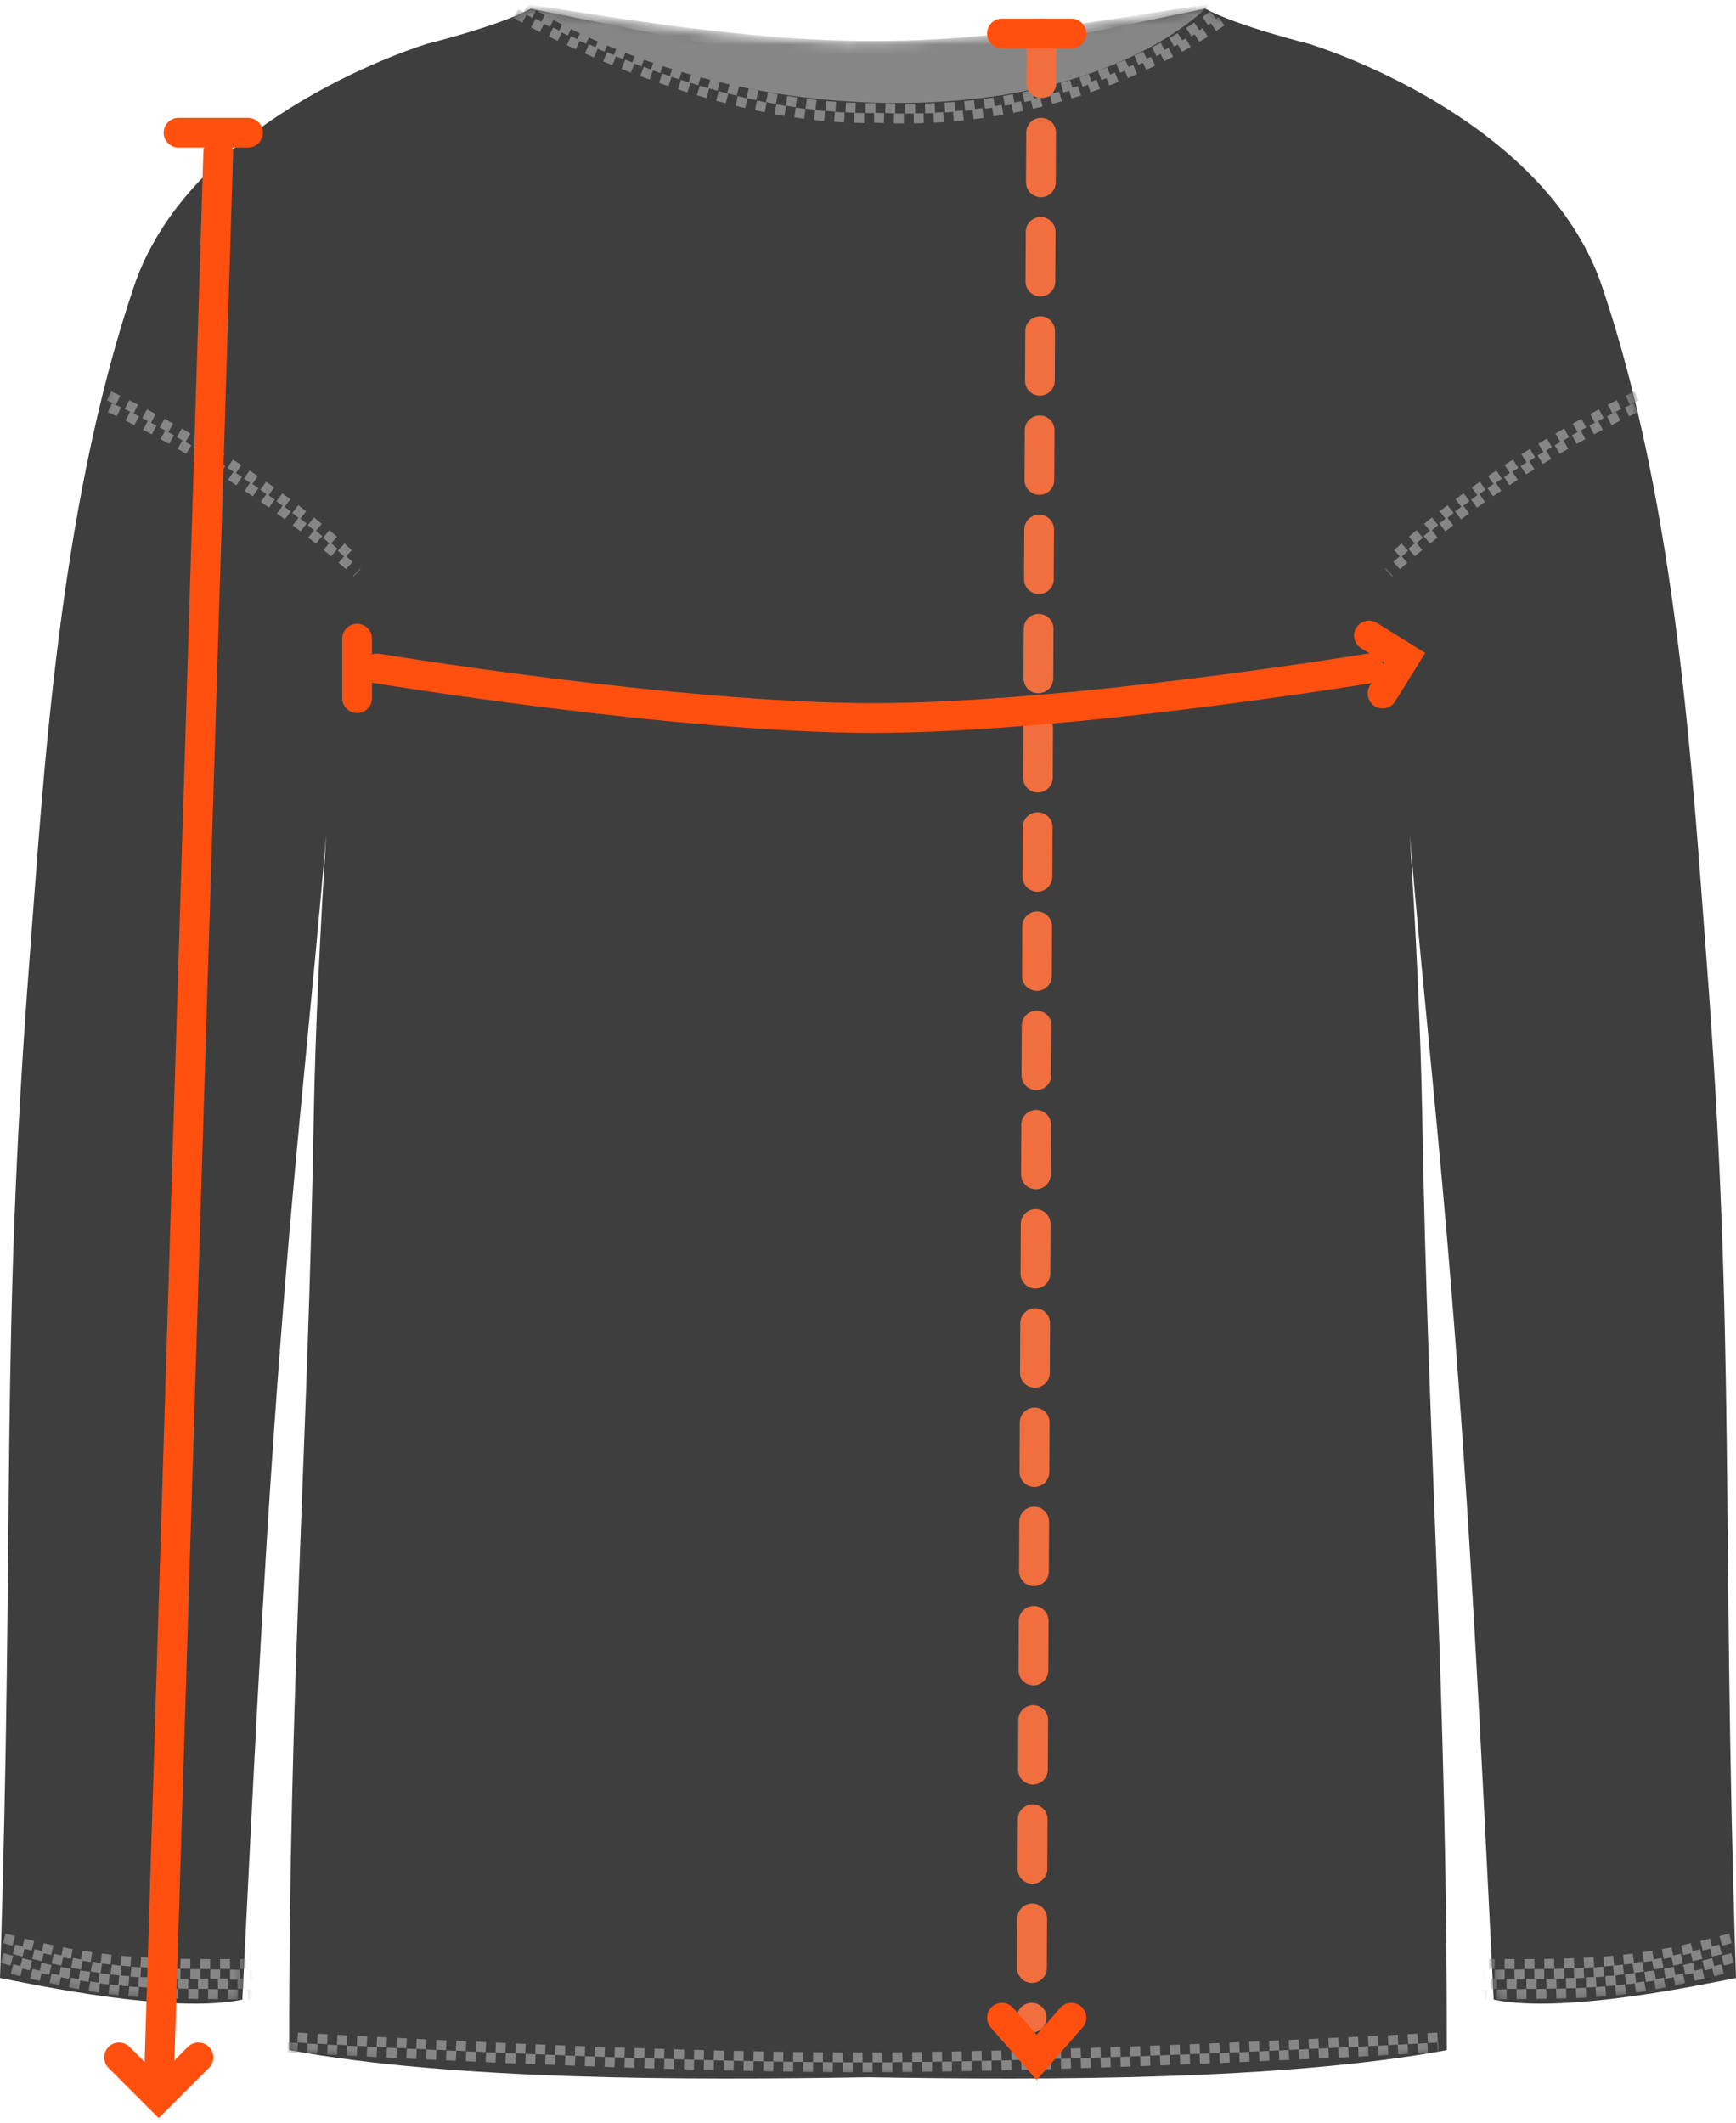 <svg width="175" height="214" viewBox="0 0 175 214" fill="none" xmlns="http://www.w3.org/2000/svg">
<g clip-path="url(#clip0)">
<path d="M24.431 201.553C17.37 203.044 3.252 199.998 0 199.376C1.5 152.876 0 135.376 3 96.376C4.365 78.626 5.879 51.376 13.5 28.877C19.389 11.489 43.082 4.408 43.082 4.408C43.082 4.408 50.403 2.585 53.5 0.877L87.993 7.775L121.5 0.876C124.597 2.585 131.918 4.408 131.918 4.408C131.918 4.408 155.611 11.489 161.5 28.876C169.121 51.376 170.635 78.626 172 96.376C175 135.376 173.5 152.876 175 199.376C171.749 199.998 157.63 203.044 150.569 201.553L150.444 199.025C149.176 173.377 148.199 153.634 146.379 130.876C145.041 114.142 143.642 101.971 142.105 84.079C142.7 93.386 143.219 103.684 143.379 112.876C143.956 145.984 145.879 170.376 145.847 206.643C129.287 209.685 105.918 209.68 87.5 209.377C69.083 209.68 45.713 209.685 29.153 206.643C29.121 170.377 31.044 145.984 31.621 112.877C31.781 103.684 32.3 93.386 32.895 84.079C31.358 101.971 29.959 114.142 28.621 130.877C26.801 153.634 25.824 173.377 24.556 199.025L24.431 201.553Z" fill="#3E3E3E"/>
<mask id="mask0" mask-type="alpha" maskUnits="userSpaceOnUse" x="0" y="0" width="175" height="210">
<path d="M24.431 201.553C17.37 203.044 3.252 199.998 0 199.376C1.5 152.876 0 135.376 3 96.376C4.365 78.626 5.879 51.376 13.5 28.877C19.389 11.489 43.082 4.408 43.082 4.408C43.082 4.408 50.403 2.585 53.5 0.877C83.5 4.876 85.5 5.876 121.5 0.876C124.597 2.585 131.918 4.408 131.918 4.408C131.918 4.408 155.611 11.489 161.5 28.876C169.121 51.376 170.635 78.626 172 96.376C175 135.376 173.5 152.876 175 199.376C171.749 199.998 157.63 203.044 150.569 201.553L150.444 199.025C149.176 173.377 148.199 153.634 146.379 130.876C145.041 114.142 143.642 101.971 142.105 84.079C142.7 93.386 143.219 103.684 143.379 112.876C143.956 145.984 145.879 170.376 145.847 206.643C129.287 209.685 105.918 209.68 87.5 209.377C69.083 209.68 45.713 209.685 29.153 206.643C29.121 170.377 31.044 145.984 31.621 112.877C31.781 103.684 32.3 93.386 32.895 84.079C31.358 101.971 29.959 114.142 28.621 130.877C26.801 153.634 25.824 173.377 24.556 199.025L24.431 201.553Z" fill="#3E3E3E"/>
</mask>
<g mask="url(#mask0)">
<path d="M90.424 10.377C67.619 10.377 53 0.376 53 0.376C86.5 5.876 94 4.876 122 0.376C122 0.376 113.229 10.377 90.424 10.377Z" fill="#868686"/>
<path d="M0.211 197.365C9.539 199.949 14.936 199.99 24.543 199.947" stroke="#868686" stroke-dasharray="1 1"/>
<path d="M0.211 197.365C9.539 199.949 14.936 199.99 24.543 199.947" stroke="#868686" stroke-dasharray="1 1"/>
<path d="M0.422 195.376C9.75 197.96 15.147 198.001 24.754 197.959" stroke="#868686" stroke-dasharray="1 1"/>
<path d="M1.211 198.477C12.32 201.249 13.562 200.85 25.543 201.059" stroke="#868686" stroke-dasharray="1 1"/>
<path d="M1.423 196.488C12.531 199.261 13.774 198.861 25.754 199.071" stroke="#868686" stroke-dasharray="1 1"/>
<path d="M174.648 197.365C165.32 199.949 159.924 199.99 150.317 199.947" stroke="#868686" stroke-dasharray="1 1"/>
<path d="M174.648 197.365C165.32 199.949 159.924 199.99 150.317 199.947" stroke="#868686" stroke-dasharray="1 1"/>
<path d="M174.438 195.376C165.11 197.96 159.713 198.001 150.106 197.959" stroke="#868686" stroke-dasharray="1 1"/>
<path d="M173.648 198.477C162.54 201.249 161.297 200.85 149.317 201.059" stroke="#868686" stroke-dasharray="1 1"/>
<path d="M173.437 196.488C162.329 199.261 161.086 198.861 149.106 199.071" stroke="#868686" stroke-dasharray="1 1"/>
<path d="M165 39.908C160.196 42.135 148.602 48.478 140.652 56.031" stroke="#868686" stroke-dasharray="1 1"/>
<path d="M11 39.908C15.804 42.135 27.398 48.478 35.347 56.031" stroke="#868686" stroke-dasharray="1 1"/>
<path d="M164.918 41.085C160.108 43.314 149.386 49.124 140 57.718" stroke="#868686" stroke-dasharray="1 1"/>
<path d="M11.082 41.085C15.892 43.314 26.614 49.124 36 57.718" stroke="#868686" stroke-dasharray="1 1"/>
<path d="M29 206.376C29 206.376 64.197 208.376 87 208.376C109.668 208.376 145 206.376 145 206.376" stroke="#868686" stroke-dasharray="1 1"/>
<path d="M30 205.376C30 205.376 63.893 207.376 86.5 207.376C108.972 207.376 145 205.376 145 205.376" stroke="#868686" stroke-dasharray="1 1"/>
<path d="M53 0.876C53 0.876 71.5 11.377 89 10.877C110 11.877 122.5 1.376 122.5 1.376" stroke="#868686" stroke-dasharray="1 1"/>
<path d="M52 1.376C52 1.376 71 12.377 88.5 11.877C109.5 12.877 123.5 1.876 123.5 1.876" stroke="#868686" stroke-dasharray="1 1"/>
</g>
<path d="M22 15.377L16 210.376" stroke="#FF5010" stroke-width="3" stroke-linecap="round"/>
<path d="M20 207.376L16 211.376L12 207.376" stroke="#FF5010" stroke-width="3" stroke-linecap="round"/>
<path d="M18 13.377H25" stroke="#FF5010" stroke-width="3" stroke-linecap="round"/>
<path d="M105 3.376L104 203.376" stroke="#F16E3E" stroke-width="3" stroke-linecap="round" stroke-dasharray="5 5"/>
<path d="M101 3.376H108" stroke="#FF5010" stroke-width="3" stroke-linecap="round"/>
<path d="M108 203.376L104.5 207.376L101 203.376" stroke="#FF5010" stroke-width="3" stroke-linecap="round"/>
<path d="M38 67.376C38 67.376 68.32 72.376 88 72.376C107.68 72.376 138 67.376 138 67.376" stroke="#FF5010" stroke-width="3" stroke-linecap="round"/>
<path d="M138 64.061L141.606 66.297L139.37 69.903" stroke="#FF5010" stroke-width="3" stroke-linecap="round"/>
<path d="M36 70.376V64.376" stroke="#FF5010" stroke-width="3" stroke-linecap="round"/>
</g>
<defs>
<clipPath id="clip0">
<rect width="175" height="214" fill="white"/>
</clipPath>
</defs>
</svg>
